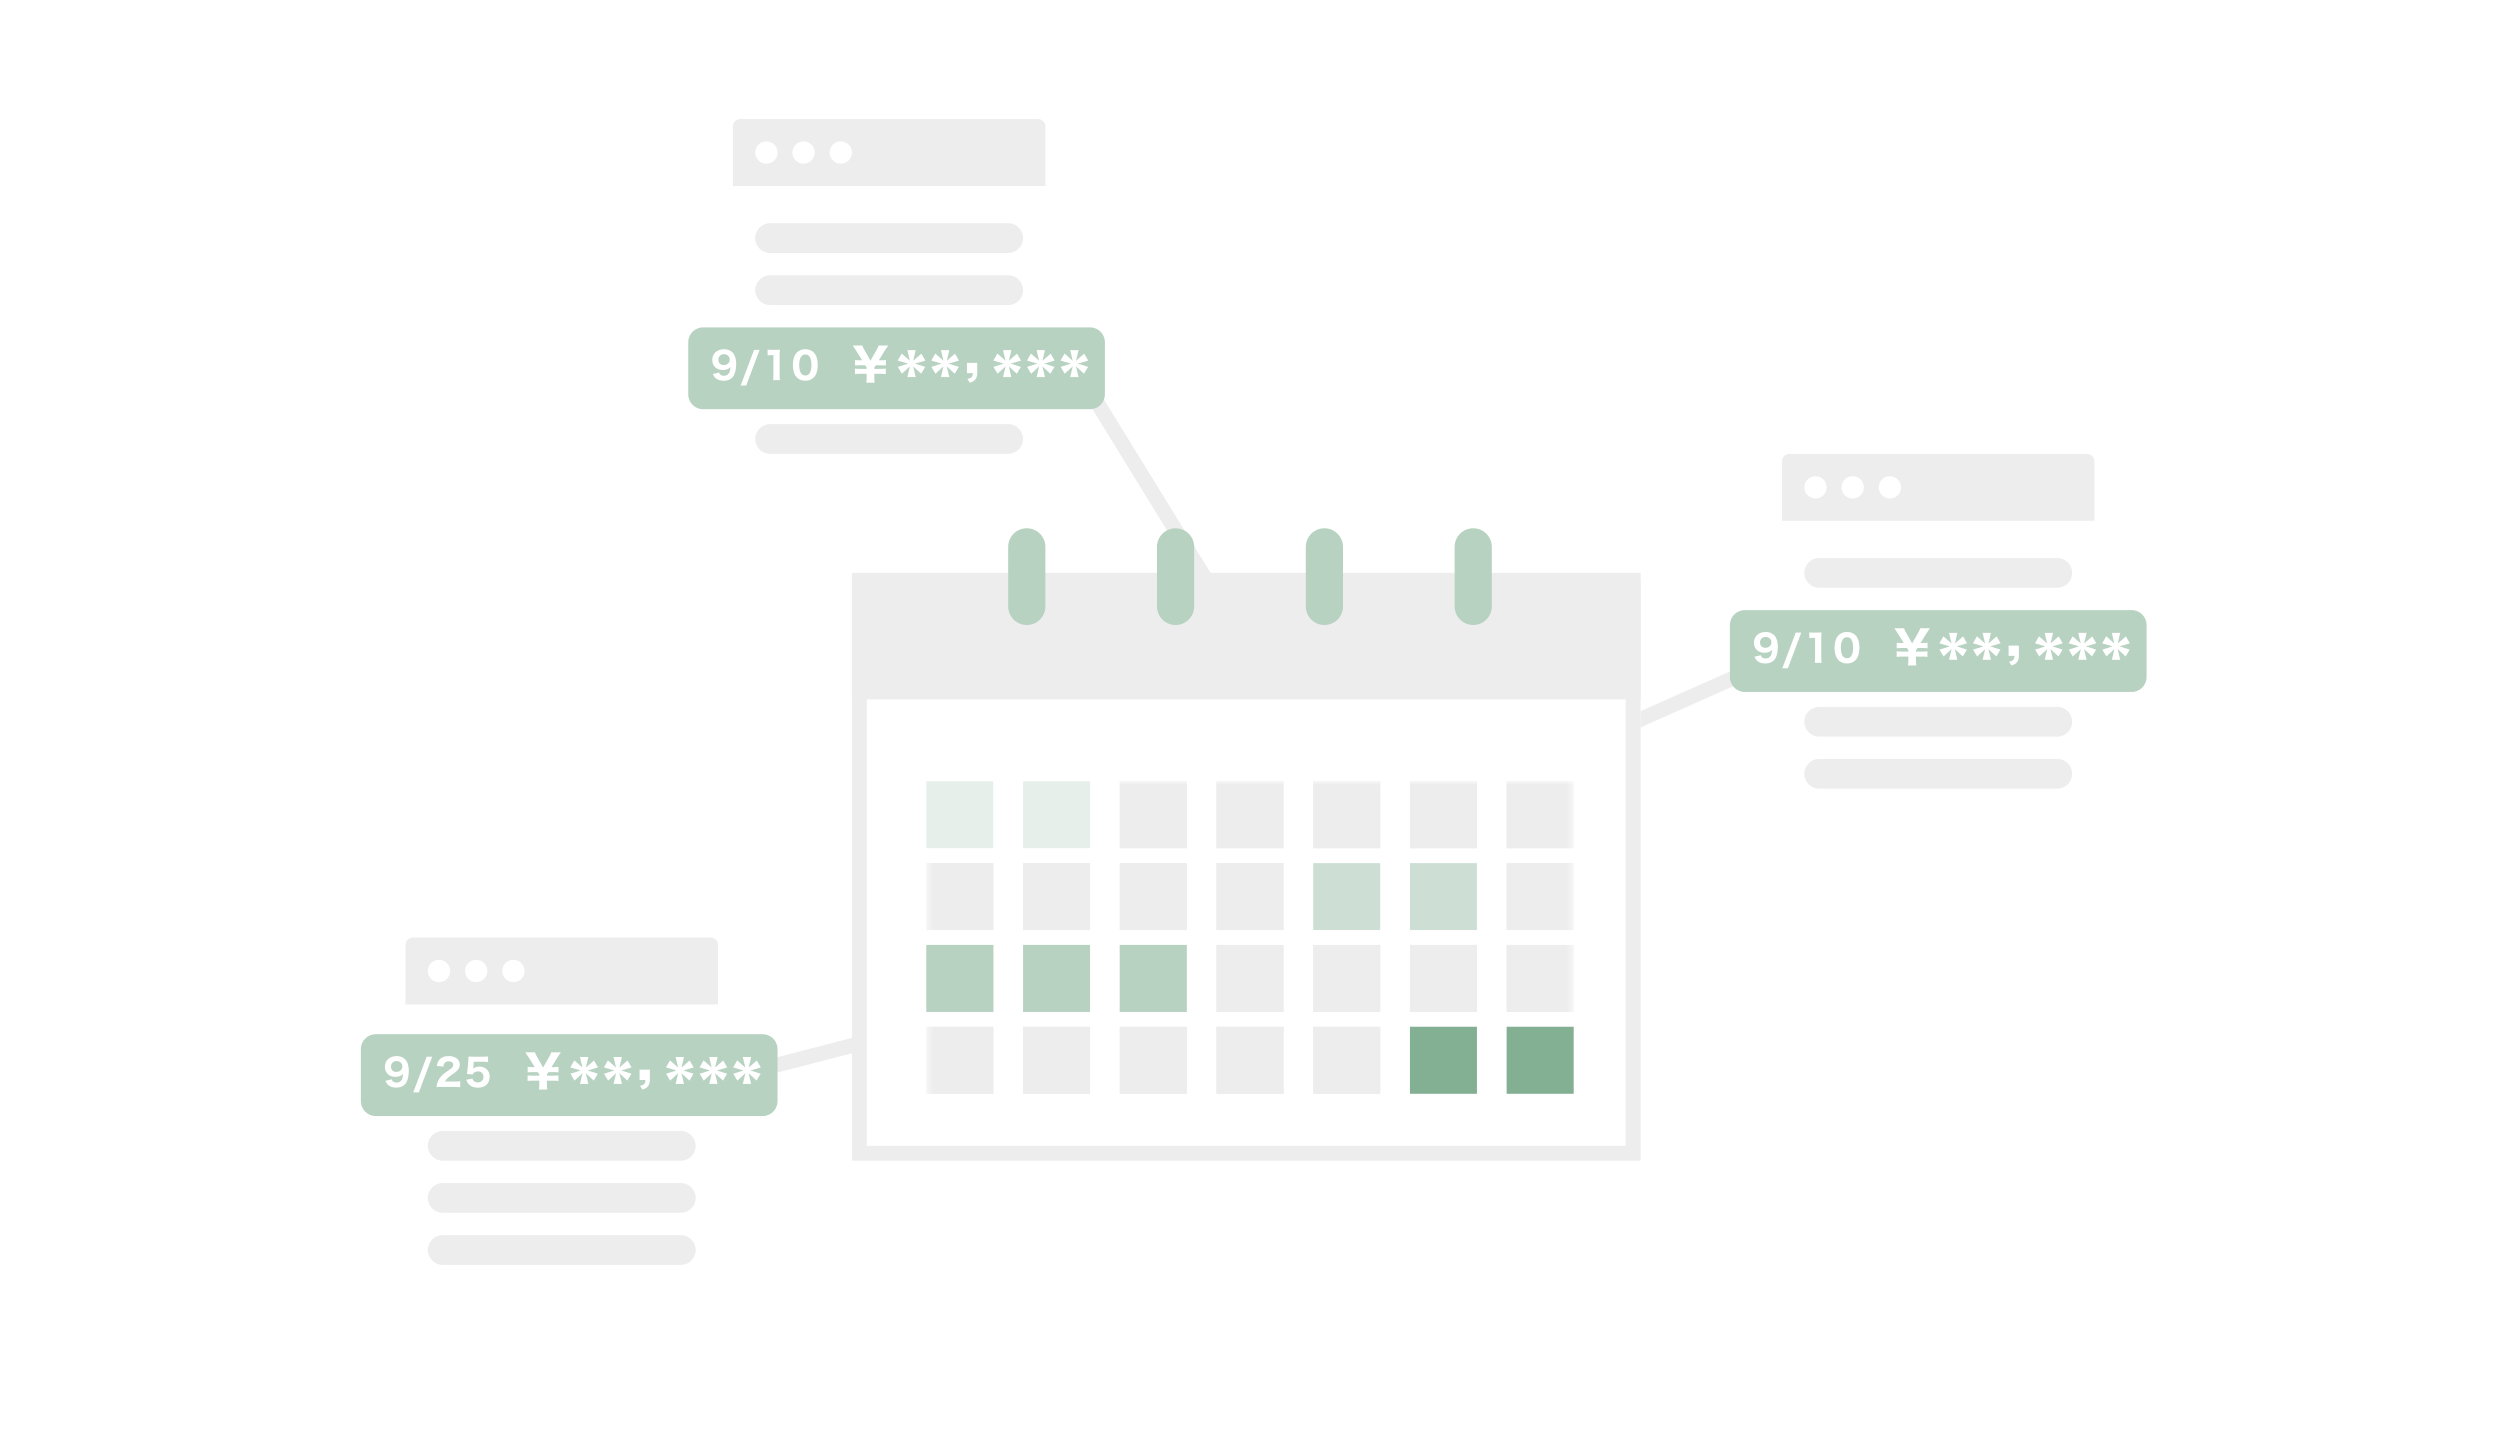 <svg width="336" height="194" viewBox="0 0 336 194" fill="none" xmlns="http://www.w3.org/2000/svg">
<g clip-path="url(#clip0_55589_359178)">
<path fill-rule="evenodd" clip-rule="evenodd" d="M176 100.5L144 48.5L176 100.5Z" stroke="#EDEDED" stroke-width="2"/>
<path fill-rule="evenodd" clip-rule="evenodd" d="M199.5 106L244.5 86L199.5 106Z" stroke="#EDEDED" stroke-width="2"/>
<path fill-rule="evenodd" clip-rule="evenodd" d="M161 128.5L103 143.5L161 128.5Z" stroke="#EDEDED" stroke-width="2"/>
<g filter="url(#filter0_d_55589_359178)">
<path fill-rule="evenodd" clip-rule="evenodd" d="M114.5 78C114.5 77.448 114.948 77 115.5 77H219.5C220.052 77 220.5 77.448 220.5 78V155C220.5 155.552 220.052 156 219.5 156H115.5C114.948 156 114.5 155.552 114.5 155V78Z" fill="white"/>
</g>
<path d="M115.5 78H219.5V155H115.5V78Z" stroke="#EDEDED" stroke-width="2"/>
<mask id="mask0_55589_359178" style="mask-type:alpha" maskUnits="userSpaceOnUse" x="124" y="105" width="88" height="43">
<path fill-rule="evenodd" clip-rule="evenodd" d="M124.5 105H211.5V148H124.5V105Z" fill="white"/>
</mask>
<g mask="url(#mask0_55589_359178)">
<path fill-rule="evenodd" clip-rule="evenodd" d="M150.5 105H159.5V114H150.5V105Z" fill="#EDEDED"/>
<path fill-rule="evenodd" clip-rule="evenodd" d="M150.5 105H159.5V114H150.5V105Z" fill="#EDEDED"/>
<path fill-rule="evenodd" clip-rule="evenodd" d="M163.5 105H172.5V114H163.5V105Z" fill="#EDEDED"/>
<path fill-rule="evenodd" clip-rule="evenodd" d="M163.5 105H172.5V114H163.5V105Z" fill="#EDEDED"/>
<path fill-rule="evenodd" clip-rule="evenodd" d="M176.5 105H185.5V114H176.5V105Z" fill="#EDEDED"/>
<path fill-rule="evenodd" clip-rule="evenodd" d="M176.5 105H185.5V114H176.5V105Z" fill="#EDEDED"/>
<path fill-rule="evenodd" clip-rule="evenodd" d="M189.5 105H198.5V114H189.5V105Z" fill="#EDEDED"/>
<path fill-rule="evenodd" clip-rule="evenodd" d="M189.5 105H198.5V114H189.5V105Z" fill="#EDEDED"/>
<path fill-rule="evenodd" clip-rule="evenodd" d="M202.5 105H211.5V114H202.5V105Z" fill="#EDEDED"/>
<path fill-rule="evenodd" clip-rule="evenodd" d="M202.5 105H211.5V114H202.5V105Z" fill="#EDEDED"/>
<path fill-rule="evenodd" clip-rule="evenodd" d="M124.5 116H133.5V125H124.5V116Z" fill="#EDEDED"/>
<path fill-rule="evenodd" clip-rule="evenodd" d="M124.5 116H133.5V125H124.5V116Z" fill="#EDEDED"/>
<path fill-rule="evenodd" clip-rule="evenodd" d="M137.5 116H146.5V125H137.5V116Z" fill="#EDEDED"/>
<path fill-rule="evenodd" clip-rule="evenodd" d="M137.5 116H146.5V125H137.5V116Z" fill="#EDEDED"/>
<path fill-rule="evenodd" clip-rule="evenodd" d="M150.5 116H159.5V125H150.5V116Z" fill="#EDEDED"/>
<path fill-rule="evenodd" clip-rule="evenodd" d="M150.5 116H159.5V125H150.5V116Z" fill="#EDEDED"/>
<path fill-rule="evenodd" clip-rule="evenodd" d="M163.5 116H172.5V125H163.5V116Z" fill="#EDEDED"/>
<path fill-rule="evenodd" clip-rule="evenodd" d="M163.5 116H172.5V125H163.5V116Z" fill="#EDEDED"/>
<path fill-rule="evenodd" clip-rule="evenodd" d="M202.5 116H211.5V125H202.5V116Z" fill="#EDEDED"/>
<path fill-rule="evenodd" clip-rule="evenodd" d="M202.5 116H211.5V125H202.5V116Z" fill="#EDEDED"/>
<path fill-rule="evenodd" clip-rule="evenodd" d="M124.5 127H133.5V136H124.5V127Z" fill="#EDEDED"/>
<path fill-rule="evenodd" clip-rule="evenodd" d="M124.5 127H133.5V136H124.5V127Z" fill="#EDEDED"/>
<path fill-rule="evenodd" clip-rule="evenodd" d="M137.5 127H146.5V136H137.5V127Z" fill="#EDEDED"/>
<path fill-rule="evenodd" clip-rule="evenodd" d="M137.5 127H146.5V136H137.5V127Z" fill="#EDEDED"/>
<path fill-rule="evenodd" clip-rule="evenodd" d="M150.5 127H159.5V136H150.5V127Z" fill="#EDEDED"/>
<path fill-rule="evenodd" clip-rule="evenodd" d="M150.5 127H159.5V136H150.5V127Z" fill="#EDEDED"/>
<path fill-rule="evenodd" clip-rule="evenodd" d="M163.5 127H172.5V136H163.5V127Z" fill="#EDEDED"/>
<path fill-rule="evenodd" clip-rule="evenodd" d="M163.5 127H172.5V136H163.5V127Z" fill="#EDEDED"/>
<path fill-rule="evenodd" clip-rule="evenodd" d="M176.5 127H185.5V136H176.5V127Z" fill="#EDEDED"/>
<path fill-rule="evenodd" clip-rule="evenodd" d="M176.5 127H185.5V136H176.5V127Z" fill="#EDEDED"/>
<path fill-rule="evenodd" clip-rule="evenodd" d="M189.5 127H198.5V136H189.5V127Z" fill="#EDEDED"/>
<path fill-rule="evenodd" clip-rule="evenodd" d="M189.5 127H198.5V136H189.5V127Z" fill="#EDEDED"/>
<path fill-rule="evenodd" clip-rule="evenodd" d="M202.5 127H211.5V136H202.5V127Z" fill="#EDEDED"/>
<path fill-rule="evenodd" clip-rule="evenodd" d="M202.5 127H211.5V136H202.5V127Z" fill="#EDEDED"/>
<path fill-rule="evenodd" clip-rule="evenodd" d="M124.5 138H133.5V147H124.5V138Z" fill="#EDEDED"/>
<path fill-rule="evenodd" clip-rule="evenodd" d="M124.5 138H133.5V147H124.5V138Z" fill="#EDEDED"/>
<path fill-rule="evenodd" clip-rule="evenodd" d="M137.5 138H146.5V147H137.5V138Z" fill="#EDEDED"/>
<path fill-rule="evenodd" clip-rule="evenodd" d="M137.5 138H146.5V147H137.5V138Z" fill="#EDEDED"/>
<path fill-rule="evenodd" clip-rule="evenodd" d="M150.5 138H159.5V147H150.5V138Z" fill="#EDEDED"/>
<path fill-rule="evenodd" clip-rule="evenodd" d="M150.5 138H159.5V147H150.5V138Z" fill="#EDEDED"/>
<path fill-rule="evenodd" clip-rule="evenodd" d="M163.5 138H172.5V147H163.5V138Z" fill="#EDEDED"/>
<path fill-rule="evenodd" clip-rule="evenodd" d="M163.5 138H172.5V147H163.5V138Z" fill="#EDEDED"/>
<path fill-rule="evenodd" clip-rule="evenodd" d="M176.5 138H185.5V147H176.5V138Z" fill="#EDEDED"/>
<path fill-rule="evenodd" clip-rule="evenodd" d="M176.5 138H185.5V147H176.5V138Z" fill="#EDEDED"/>
<path fill-rule="evenodd" clip-rule="evenodd" d="M189.5 138H198.5V147H189.5V138Z" fill="#EDEDED"/>
<path fill-rule="evenodd" clip-rule="evenodd" d="M189.5 138H198.5V147H189.5V138Z" fill="#EDEDED"/>
<path fill-rule="evenodd" clip-rule="evenodd" d="M202.5 138H211.5V147H202.5V138Z" fill="#EDEDED"/>
<path fill-rule="evenodd" clip-rule="evenodd" d="M202.5 138H211.5V147H202.5V138Z" fill="#EDEDED"/>
</g>
<path fill-rule="evenodd" clip-rule="evenodd" d="M114.5 78C114.5 77.448 114.948 77 115.5 77H219.5C220.052 77 220.5 77.448 220.5 78V94H114.5V78Z" fill="#EDEDED"/>
<path fill-rule="evenodd" clip-rule="evenodd" d="M135.5 73.5C135.5 72.119 136.619 71 138 71V71C139.381 71 140.5 72.119 140.5 73.5V81.5C140.5 82.881 139.381 84 138 84V84C136.619 84 135.5 82.881 135.5 81.5V73.5Z" fill="#B7D2C1"/>
<path fill-rule="evenodd" clip-rule="evenodd" d="M195.5 73.5C195.5 72.119 196.619 71 198 71V71C199.381 71 200.5 72.119 200.5 73.5V81.5C200.5 82.881 199.381 84 198 84V84C196.619 84 195.5 82.881 195.5 81.5V73.5Z" fill="#B7D2C1"/>
<path fill-rule="evenodd" clip-rule="evenodd" d="M155.5 73.5C155.5 72.119 156.619 71 158 71V71C159.381 71 160.5 72.119 160.5 73.5V81.5C160.5 82.881 159.381 84 158 84V84C156.619 84 155.5 82.881 155.5 81.5V73.5Z" fill="#B7D2C1"/>
<path fill-rule="evenodd" clip-rule="evenodd" d="M175.5 73.5C175.5 72.119 176.619 71 178 71V71C179.381 71 180.5 72.119 180.5 73.5V81.5C180.5 82.881 179.381 84 178 84V84C176.619 84 175.5 82.881 175.5 81.5V73.5Z" fill="#B7D2C1"/>
<path fill-rule="evenodd" clip-rule="evenodd" d="M137.5 105H146.5V114H137.5V105Z" fill="#83AF93" fill-opacity="0.2"/>
<path fill-rule="evenodd" clip-rule="evenodd" d="M176.5 116H185.5V125H176.5V116Z" fill="#83AF93" fill-opacity="0.4"/>
<path fill-rule="evenodd" clip-rule="evenodd" d="M150.5 127H159.5V136H150.5V127Z" fill="#B7D2C1"/>
<path fill-rule="evenodd" clip-rule="evenodd" d="M202.5 138H211.5V147H202.5V138Z" fill="#83AF93"/>
<path fill-rule="evenodd" clip-rule="evenodd" d="M189.5 116H198.5V125H189.5V116Z" fill="#83AF93" fill-opacity="0.4"/>
<path fill-rule="evenodd" clip-rule="evenodd" d="M137.5 127H146.5V136H137.5V127Z" fill="#B7D2C1"/>
<path fill-rule="evenodd" clip-rule="evenodd" d="M124.5 127H133.5V136H124.5V127Z" fill="#B7D2C1"/>
<path fill-rule="evenodd" clip-rule="evenodd" d="M189.5 138H198.5V147H189.5V138Z" fill="#83AF93"/>
<path fill-rule="evenodd" clip-rule="evenodd" d="M124.5 105H133.5V114H124.5V105Z" fill="#83AF93" fill-opacity="0.2"/>
<g filter="url(#filter1_d_55589_359178)">
<path fill-rule="evenodd" clip-rule="evenodd" d="M54.5 127C54.5 126.448 54.948 126 55.5 126H95.5C96.052 126 96.5 126.448 96.5 127V174C96.5 174.552 96.052 175 95.5 175H55.5C54.948 175 54.5 174.552 54.5 174V127Z" fill="white"/>
</g>
<path fill-rule="evenodd" clip-rule="evenodd" d="M57.5 154C57.5 152.895 58.395 152 59.5 152H91.5C92.605 152 93.5 152.895 93.5 154V154C93.5 155.105 92.605 156 91.5 156H59.5C58.395 156 57.5 155.105 57.5 154V154Z" fill="#EDEDED"/>
<path fill-rule="evenodd" clip-rule="evenodd" d="M57.5 161C57.5 159.895 58.395 159 59.5 159H91.5C92.605 159 93.5 159.895 93.5 161V161C93.5 162.105 92.605 163 91.5 163H59.5C58.395 163 57.5 162.105 57.5 161V161Z" fill="#EDEDED"/>
<path fill-rule="evenodd" clip-rule="evenodd" d="M57.5 168C57.5 166.895 58.395 166 59.5 166H91.5C92.605 166 93.5 166.895 93.5 168V168C93.5 169.105 92.605 170 91.5 170H59.5C58.395 170 57.5 169.105 57.5 168V168Z" fill="#EDEDED"/>
<path fill-rule="evenodd" clip-rule="evenodd" d="M54.5 127C54.5 126.448 54.948 126 55.5 126H95.5C96.052 126 96.5 126.448 96.5 127V135H54.5V127Z" fill="#EDEDED"/>
<path fill-rule="evenodd" clip-rule="evenodd" d="M59 132C59.828 132 60.5 131.328 60.5 130.5C60.5 129.672 59.828 129 59 129C58.172 129 57.5 129.672 57.5 130.5C57.5 131.328 58.172 132 59 132Z" fill="white"/>
<path fill-rule="evenodd" clip-rule="evenodd" d="M64 132C64.828 132 65.5 131.328 65.5 130.5C65.5 129.672 64.828 129 64 129C63.172 129 62.5 129.672 62.5 130.5C62.5 131.328 63.172 132 64 132Z" fill="white"/>
<path fill-rule="evenodd" clip-rule="evenodd" d="M69 132C69.828 132 70.5 131.328 70.5 130.5C70.5 129.672 69.828 129 69 129C68.172 129 67.5 129.672 67.5 130.5C67.5 131.328 68.172 132 69 132Z" fill="white"/>
<g filter="url(#filter2_d_55589_359178)">
<path fill-rule="evenodd" clip-rule="evenodd" d="M48.5 140C48.5 138.895 49.395 138 50.5 138H102.5C103.605 138 104.5 138.895 104.5 140V147C104.5 148.105 103.605 149 102.5 149H50.5C49.395 149 48.5 148.105 48.5 147V140Z" fill="#B7D2C1"/>
</g>
<path d="M73.551 146.437H72.431C72.468 146.166 72.487 145.908 72.487 145.588V145.243H71.589C71.312 145.243 71.091 145.256 70.912 145.286V144.53C71.079 144.561 71.294 144.573 71.589 144.573H72.487V144.419L72.278 144.093H71.601C71.288 144.093 71.208 144.099 70.919 144.136V143.38C71.103 143.411 71.3 143.423 71.601 143.423H71.872L71.06 142.125C70.906 141.873 70.808 141.726 70.605 141.437H71.897C71.964 141.639 72.026 141.769 72.192 142.058L72.991 143.472L73.791 142.064C73.957 141.775 74.031 141.609 74.08 141.437H75.377C75.291 141.56 75.002 141.984 74.916 142.125L74.111 143.423H74.381C74.695 143.423 74.805 143.417 75.064 143.38V144.136C74.861 144.106 74.67 144.093 74.381 144.093H73.705L73.502 144.419V144.573H74.375C74.658 144.573 74.83 144.561 75.052 144.53V145.286C74.793 145.25 74.658 145.243 74.375 145.243H73.502V145.588C73.502 145.969 73.508 146.172 73.551 146.437Z" fill="white"/>
<path d="M51.8 145.261L52.64 145.061C52.685 145.186 52.715 145.241 52.775 145.306C52.895 145.436 53.075 145.501 53.3 145.501C53.615 145.501 53.845 145.371 53.995 145.101C54.095 144.921 54.145 144.721 54.185 144.306C54.07 144.436 54.005 144.496 53.895 144.561C53.695 144.671 53.44 144.731 53.155 144.731C52.285 144.731 51.73 144.201 51.73 143.371C51.73 142.511 52.37 141.936 53.33 141.936C53.875 141.936 54.345 142.176 54.625 142.591C54.83 142.901 54.945 143.381 54.945 143.946C54.945 144.736 54.74 145.426 54.4 145.761C54.12 146.041 53.745 146.176 53.265 146.176C52.84 146.176 52.49 146.071 52.225 145.861C52.03 145.706 51.935 145.566 51.8 145.261ZM53.265 144.066C53.74 144.066 54.075 143.761 54.075 143.326C54.075 142.906 53.755 142.606 53.3 142.606C52.86 142.606 52.545 142.906 52.545 143.336C52.545 143.781 52.83 144.066 53.265 144.066Z" fill="white"/>
<path d="M57.346 142.021H58.091L56.291 146.816H55.541L57.346 142.021Z" fill="white"/>
<path d="M61.046 146.086H59.371C58.946 146.086 58.866 146.086 58.676 146.106C58.701 145.841 58.731 145.671 58.796 145.491C58.926 145.101 59.161 144.751 59.491 144.451C59.676 144.281 59.826 144.171 60.346 143.816C60.806 143.506 60.916 143.366 60.916 143.106C60.916 142.831 60.666 142.641 60.306 142.641C60.046 142.641 59.846 142.736 59.726 142.911C59.651 143.021 59.621 143.131 59.591 143.356L58.706 143.256C58.781 142.851 58.871 142.641 59.061 142.411C59.331 142.101 59.751 141.936 60.291 141.936C61.211 141.936 61.796 142.381 61.796 143.081C61.796 143.416 61.646 143.721 61.356 143.981C61.236 144.091 61.196 144.121 60.606 144.531C60.401 144.676 60.171 144.871 60.056 144.991C59.941 145.116 59.886 145.201 59.821 145.361H61.086C61.431 145.361 61.666 145.351 61.851 145.321V146.121C61.586 146.096 61.381 146.086 61.046 146.086Z" fill="white"/>
<path d="M63.682 142.696L63.617 143.411C63.612 143.451 63.597 143.561 63.592 143.616C63.832 143.436 64.092 143.351 64.432 143.351C64.837 143.351 65.197 143.486 65.447 143.741C65.692 143.986 65.812 144.301 65.812 144.711C65.812 145.626 65.212 146.186 64.237 146.186C63.702 146.186 63.292 146.036 63.012 145.741C62.852 145.571 62.772 145.426 62.662 145.116L63.502 144.966C63.547 145.106 63.577 145.171 63.642 145.246C63.767 145.401 63.962 145.481 64.212 145.481C64.672 145.481 64.977 145.186 64.977 144.731C64.977 144.286 64.687 143.996 64.242 143.996C64.017 143.996 63.817 144.066 63.677 144.191C63.612 144.256 63.582 144.301 63.537 144.411L62.757 144.336C62.797 144.106 62.807 144.026 62.827 143.821L62.942 142.531C62.957 142.341 62.957 142.306 62.962 142.001C63.142 142.016 63.252 142.021 63.527 142.021H64.837C65.232 142.021 65.362 142.016 65.597 141.986V142.736C65.362 142.706 65.142 142.696 64.847 142.696H63.682Z" fill="white"/>
<path d="M78.28 143.481L77.95 142.061H79.07L78.74 143.481L79.83 142.531L80.37 143.461L78.97 143.871L80.35 144.311L79.8 145.231L78.73 144.241L79.07 145.681H77.95L78.29 144.241L77.21 145.231L76.67 144.311L78.04 143.871L76.65 143.461L77.19 142.521L78.28 143.481Z" fill="white"/>
<path d="M82.794 143.481L82.464 142.061H83.584L83.254 143.481L84.344 142.531L84.884 143.461L83.484 143.871L84.864 144.311L84.314 145.231L83.244 144.241L83.584 145.681H82.464L82.804 144.241L81.724 145.231L81.184 144.311L82.554 143.871L81.164 143.461L81.704 142.521L82.794 143.481Z" fill="white"/>
<path d="M91.137 143.481L90.807 142.061H91.927L91.597 143.481L92.687 142.531L93.227 143.461L91.827 143.871L93.207 144.311L92.657 145.231L91.587 144.241L91.927 145.681H90.807L91.147 144.241L90.067 145.231L89.527 144.311L90.897 143.871L89.507 143.461L90.047 142.521L91.137 143.481Z" fill="white"/>
<path d="M95.651 143.481L95.321 142.061H96.441L96.111 143.481L97.201 142.531L97.741 143.461L96.341 143.871L97.721 144.311L97.171 145.231L96.101 144.241L96.441 145.681H95.321L95.661 144.241L94.581 145.231L94.041 144.311L95.411 143.871L94.021 143.461L94.561 142.521L95.651 143.481Z" fill="white"/>
<path d="M100.165 143.481L99.835 142.061H100.955L100.625 143.481L101.715 142.531L102.255 143.461L100.855 143.871L102.235 144.311L101.685 145.231L100.615 144.241L100.955 145.681H99.835L100.175 144.241L99.095 145.231L98.555 144.311L99.925 143.871L98.535 143.461L99.075 142.521L100.165 143.481Z" fill="white"/>
<path d="M87.34 143.765V145.149C87.34 145.533 87.252 145.797 87.06 146.029C86.892 146.221 86.716 146.317 86.34 146.445L86.02 145.933C86.292 145.877 86.428 145.813 86.564 145.693C86.692 145.581 86.74 145.445 86.748 145.149H85.956V143.765H87.34Z" fill="white"/>
<g filter="url(#filter3_d_55589_359178)">
<path fill-rule="evenodd" clip-rule="evenodd" d="M98.5 17C98.5 16.448 98.948 16 99.5 16H139.5C140.052 16 140.5 16.448 140.5 17V64C140.5 64.552 140.052 65 139.5 65H99.5C98.948 65 98.5 64.552 98.5 64V17Z" fill="white"/>
</g>
<path fill-rule="evenodd" clip-rule="evenodd" d="M101.5 32C101.5 30.895 102.395 30 103.5 30H135.5C136.605 30 137.5 30.895 137.5 32V32C137.5 33.105 136.605 34 135.5 34H103.5C102.395 34 101.5 33.105 101.5 32V32Z" fill="#EDEDED"/>
<path fill-rule="evenodd" clip-rule="evenodd" d="M101.5 39C101.5 37.895 102.395 37 103.5 37H135.5C136.605 37 137.5 37.895 137.5 39V39C137.5 40.105 136.605 41 135.5 41H103.5C102.395 41 101.5 40.105 101.5 39V39Z" fill="#EDEDED"/>
<path fill-rule="evenodd" clip-rule="evenodd" d="M101.5 59C101.5 57.895 102.395 57 103.5 57H135.5C136.605 57 137.5 57.895 137.5 59V59C137.5 60.105 136.605 61 135.5 61H103.5C102.395 61 101.5 60.105 101.5 59V59Z" fill="#EDEDED"/>
<path fill-rule="evenodd" clip-rule="evenodd" d="M98.5 17C98.5 16.448 98.948 16 99.5 16H139.5C140.052 16 140.5 16.448 140.5 17V25H98.5V17Z" fill="#EDEDED"/>
<path fill-rule="evenodd" clip-rule="evenodd" d="M103 22C103.828 22 104.5 21.328 104.5 20.5C104.5 19.672 103.828 19 103 19C102.172 19 101.5 19.672 101.5 20.5C101.5 21.328 102.172 22 103 22Z" fill="white"/>
<path fill-rule="evenodd" clip-rule="evenodd" d="M108 22C108.828 22 109.5 21.328 109.5 20.5C109.5 19.672 108.828 19 108 19C107.172 19 106.5 19.672 106.5 20.5C106.5 21.328 107.172 22 108 22Z" fill="white"/>
<path fill-rule="evenodd" clip-rule="evenodd" d="M113 22C113.828 22 114.5 21.328 114.5 20.5C114.5 19.672 113.828 19 113 19C112.172 19 111.5 19.672 111.5 20.5C111.5 21.328 112.172 22 113 22Z" fill="white"/>
<g filter="url(#filter4_d_55589_359178)">
<path fill-rule="evenodd" clip-rule="evenodd" d="M92.5 45C92.5 43.895 93.395 43 94.5 43H146.5C147.605 43 148.5 43.895 148.5 45V52C148.5 53.105 147.605 54 146.5 54H94.5C93.395 54 92.5 53.105 92.5 52V45Z" fill="#B7D2C1"/>
</g>
<path d="M117.551 51.437H116.432C116.468 51.166 116.487 50.908 116.487 50.588V50.243H115.589C115.312 50.243 115.091 50.256 114.912 50.286V49.53C115.079 49.561 115.294 49.573 115.589 49.573H116.487V49.419L116.278 49.093H115.601C115.288 49.093 115.208 49.099 114.919 49.136V48.38C115.103 48.411 115.3 48.423 115.601 48.423H115.872L115.06 47.125C114.906 46.873 114.808 46.726 114.605 46.437H115.896C115.964 46.639 116.026 46.769 116.192 47.058L116.991 48.472L117.791 47.064C117.957 46.775 118.031 46.609 118.08 46.437H119.377C119.291 46.559 119.002 46.984 118.916 47.125L118.111 48.423H118.381C118.695 48.423 118.805 48.417 119.064 48.38V49.136C118.861 49.106 118.67 49.093 118.381 49.093H117.705L117.502 49.419V49.573H118.375C118.658 49.573 118.83 49.561 119.051 49.53V50.286C118.793 50.25 118.658 50.243 118.375 50.243H117.502V50.588C117.502 50.969 117.508 51.172 117.551 51.437Z" fill="white"/>
<path d="M95.8 50.261L96.64 50.06C96.685 50.185 96.715 50.24 96.775 50.306C96.895 50.435 97.075 50.501 97.3 50.501C97.615 50.501 97.845 50.37 97.995 50.1C98.095 49.92 98.145 49.721 98.185 49.306C98.07 49.435 98.005 49.495 97.895 49.56C97.695 49.67 97.44 49.73 97.155 49.73C96.285 49.73 95.73 49.2 95.73 48.37C95.73 47.511 96.37 46.935 97.33 46.935C97.875 46.935 98.345 47.175 98.625 47.59C98.83 47.901 98.945 48.38 98.945 48.946C98.945 49.736 98.74 50.425 98.4 50.761C98.12 51.041 97.745 51.175 97.265 51.175C96.84 51.175 96.49 51.071 96.225 50.861C96.03 50.706 95.935 50.566 95.8 50.261ZM97.265 49.066C97.74 49.066 98.075 48.761 98.075 48.325C98.075 47.906 97.755 47.605 97.3 47.605C96.86 47.605 96.545 47.906 96.545 48.336C96.545 48.781 96.83 49.066 97.265 49.066Z" fill="white"/>
<path d="M101.346 47.02H102.091L100.291 51.816H99.541L101.346 47.02Z" fill="white"/>
<path d="M103.166 47.761V46.99C103.331 47.016 103.456 47.02 103.711 47.02H104.256C104.556 47.02 104.626 47.016 104.821 47.001C104.791 47.281 104.781 47.495 104.781 47.81V50.386C104.781 50.666 104.791 50.855 104.821 51.086H103.906C103.931 50.886 103.946 50.66 103.946 50.386V47.725H103.726C103.531 47.725 103.376 47.736 103.166 47.761Z" fill="white"/>
<path d="M108.232 51.17C107.777 51.17 107.387 51.02 107.102 50.736C106.947 50.581 106.832 50.401 106.757 50.206C106.627 49.855 106.562 49.465 106.562 49.06C106.562 48.531 106.682 47.986 106.872 47.675C107.157 47.196 107.642 46.935 108.237 46.935C108.687 46.935 109.082 47.086 109.367 47.37C109.522 47.526 109.642 47.706 109.712 47.901C109.842 48.251 109.907 48.641 109.907 49.05C109.907 49.575 109.787 50.13 109.602 50.435C109.317 50.906 108.827 51.17 108.232 51.17ZM108.237 47.641C107.717 47.641 107.412 48.151 107.412 49.026C107.412 49.975 107.692 50.465 108.237 50.465C108.437 50.465 108.607 50.395 108.732 50.266C108.942 50.05 109.057 49.62 109.057 49.071C109.057 48.126 108.777 47.641 108.237 47.641Z" fill="white"/>
<path d="M122.28 48.48L121.95 47.06H123.07L122.74 48.48L123.83 47.531L124.37 48.461L122.97 48.87L124.35 49.31L123.8 50.23L122.73 49.24L123.07 50.681H121.95L122.29 49.24L121.21 50.23L120.67 49.31L122.04 48.87L120.65 48.461L121.19 47.52L122.28 48.48Z" fill="white"/>
<path d="M126.794 48.48L126.464 47.06H127.584L127.254 48.48L128.344 47.531L128.884 48.461L127.484 48.87L128.864 49.31L128.314 50.23L127.244 49.24L127.584 50.681H126.464L126.804 49.24L125.724 50.23L125.184 49.31L126.554 48.87L125.164 48.461L125.704 47.52L126.794 48.48Z" fill="white"/>
<path d="M135.137 48.48L134.807 47.06H135.927L135.597 48.48L136.687 47.531L137.227 48.461L135.827 48.87L137.207 49.31L136.657 50.23L135.587 49.24L135.927 50.681H134.807L135.147 49.24L134.067 50.23L133.527 49.31L134.897 48.87L133.507 48.461L134.047 47.52L135.137 48.48Z" fill="white"/>
<path d="M139.651 48.48L139.321 47.06H140.441L140.111 48.48L141.201 47.531L141.741 48.461L140.341 48.87L141.721 49.31L141.171 50.23L140.101 49.24L140.441 50.681H139.321L139.661 49.24L138.581 50.23L138.041 49.31L139.411 48.87L138.021 48.461L138.561 47.52L139.651 48.48Z" fill="white"/>
<path d="M144.165 48.48L143.835 47.06H144.955L144.625 48.48L145.715 47.531L146.255 48.461L144.855 48.87L146.235 49.31L145.685 50.23L144.615 49.24L144.955 50.681H143.835L144.175 49.24L143.095 50.23L142.555 49.31L143.925 48.87L142.535 48.461L143.075 47.52L144.165 48.48Z" fill="white"/>
<path d="M131.34 48.765V50.149C131.34 50.533 131.252 50.797 131.06 51.029C130.892 51.221 130.716 51.317 130.34 51.445L130.02 50.933C130.292 50.877 130.428 50.813 130.564 50.693C130.692 50.581 130.74 50.445 130.748 50.149H129.956V48.765H131.34Z" fill="white"/>
<g filter="url(#filter5_d_55589_359178)">
<path fill-rule="evenodd" clip-rule="evenodd" d="M239.5 62C239.5 61.448 239.948 61 240.5 61H280.5C281.052 61 281.5 61.448 281.5 62V109C281.5 109.552 281.052 110 280.5 110H240.5C239.948 110 239.5 109.552 239.5 109V62Z" fill="white"/>
</g>
<path fill-rule="evenodd" clip-rule="evenodd" d="M242.5 77C242.5 75.895 243.395 75 244.5 75H276.5C277.605 75 278.5 75.895 278.5 77V77C278.5 78.105 277.605 79 276.5 79H244.5C243.395 79 242.5 78.105 242.5 77V77Z" fill="#EDEDED"/>
<path fill-rule="evenodd" clip-rule="evenodd" d="M242.5 97C242.5 95.895 243.395 95 244.5 95H276.5C277.605 95 278.5 95.895 278.5 97V97C278.5 98.105 277.605 99 276.5 99H244.5C243.395 99 242.5 98.105 242.5 97V97Z" fill="#EDEDED"/>
<path fill-rule="evenodd" clip-rule="evenodd" d="M242.5 104C242.5 102.895 243.395 102 244.5 102H276.5C277.605 102 278.5 102.895 278.5 104V104C278.5 105.105 277.605 106 276.5 106H244.5C243.395 106 242.5 105.105 242.5 104V104Z" fill="#EDEDED"/>
<path fill-rule="evenodd" clip-rule="evenodd" d="M239.5 62C239.5 61.448 239.948 61 240.5 61H280.5C281.052 61 281.5 61.448 281.5 62V70H239.5V62Z" fill="#EDEDED"/>
<path fill-rule="evenodd" clip-rule="evenodd" d="M244 67C244.828 67 245.5 66.328 245.5 65.5C245.5 64.672 244.828 64 244 64C243.172 64 242.5 64.672 242.5 65.5C242.5 66.328 243.172 67 244 67Z" fill="white"/>
<path fill-rule="evenodd" clip-rule="evenodd" d="M249 67C249.828 67 250.5 66.328 250.5 65.5C250.5 64.672 249.828 64 249 64C248.172 64 247.5 64.672 247.5 65.5C247.5 66.328 248.172 67 249 67Z" fill="white"/>
<path fill-rule="evenodd" clip-rule="evenodd" d="M254 67C254.828 67 255.5 66.328 255.5 65.5C255.5 64.672 254.828 64 254 64C253.172 64 252.5 64.672 252.5 65.5C252.5 66.328 253.172 67 254 67Z" fill="white"/>
<g filter="url(#filter6_d_55589_359178)">
<path fill-rule="evenodd" clip-rule="evenodd" d="M232.5 83C232.5 81.895 233.395 81 234.5 81H286.5C287.605 81 288.5 81.895 288.5 83V90C288.5 91.105 287.605 92 286.5 92H234.5C233.395 92 232.5 91.105 232.5 90V83Z" fill="#B7D2C1"/>
</g>
<path d="M257.551 89.436H256.432C256.468 89.166 256.487 88.908 256.487 88.588V88.243H255.589C255.312 88.243 255.091 88.256 254.912 88.287V87.53C255.079 87.561 255.294 87.573 255.589 87.573H256.487V87.419L256.278 87.093H255.601C255.288 87.093 255.208 87.1 254.919 87.136V86.38C255.103 86.411 255.3 86.423 255.601 86.423H255.872L255.06 85.125C254.906 84.873 254.808 84.726 254.605 84.436H255.896C255.964 84.639 256.026 84.769 256.192 85.058L256.991 86.472L257.791 85.064C257.957 84.775 258.031 84.609 258.08 84.436H259.377C259.291 84.559 259.002 84.984 258.916 85.125L258.111 86.423H258.381C258.695 86.423 258.805 86.417 259.064 86.38V87.136C258.861 87.106 258.67 87.093 258.381 87.093H257.705L257.502 87.419V87.573H258.375C258.658 87.573 258.83 87.561 259.051 87.53V88.287C258.793 88.25 258.658 88.243 258.375 88.243H257.502V88.588C257.502 88.969 257.508 89.172 257.551 89.436Z" fill="white"/>
<path d="M235.8 88.26L236.64 88.061C236.685 88.186 236.715 88.24 236.775 88.305C236.895 88.436 237.075 88.501 237.3 88.501C237.615 88.501 237.845 88.371 237.995 88.1C238.095 87.921 238.145 87.721 238.185 87.305C238.07 87.436 238.005 87.496 237.895 87.561C237.695 87.671 237.44 87.731 237.155 87.731C236.285 87.731 235.73 87.201 235.73 86.371C235.73 85.51 236.37 84.936 237.33 84.936C237.875 84.936 238.345 85.175 238.625 85.591C238.83 85.9 238.945 86.38 238.945 86.945C238.945 87.736 238.74 88.425 238.4 88.76C238.12 89.04 237.745 89.175 237.265 89.175C236.84 89.175 236.49 89.07 236.225 88.861C236.03 88.706 235.935 88.566 235.8 88.26ZM237.265 87.066C237.74 87.066 238.075 86.76 238.075 86.326C238.075 85.906 237.755 85.606 237.3 85.606C236.86 85.606 236.545 85.906 236.545 86.335C236.545 86.781 236.83 87.066 237.265 87.066Z" fill="white"/>
<path d="M241.346 85.02H242.091L240.291 89.816H239.541L241.346 85.02Z" fill="white"/>
<path d="M243.166 85.76V84.99C243.331 85.016 243.456 85.02 243.711 85.02H244.256C244.556 85.02 244.626 85.016 244.821 85.001C244.791 85.281 244.781 85.496 244.781 85.811V88.385C244.781 88.665 244.791 88.856 244.821 89.085H243.906C243.931 88.885 243.946 88.66 243.946 88.385V85.725H243.726C243.531 85.725 243.376 85.736 243.166 85.76Z" fill="white"/>
<path d="M248.232 89.171C247.777 89.171 247.387 89.02 247.102 88.736C246.947 88.581 246.832 88.4 246.757 88.206C246.627 87.856 246.562 87.466 246.562 87.061C246.562 86.531 246.682 85.986 246.872 85.675C247.157 85.195 247.642 84.936 248.237 84.936C248.687 84.936 249.082 85.085 249.367 85.371C249.522 85.525 249.642 85.706 249.712 85.9C249.842 86.251 249.907 86.641 249.907 87.05C249.907 87.576 249.787 88.13 249.602 88.436C249.317 88.906 248.827 89.171 248.232 89.171ZM248.237 85.641C247.717 85.641 247.412 86.15 247.412 87.025C247.412 87.975 247.692 88.466 248.237 88.466C248.437 88.466 248.607 88.395 248.732 88.266C248.942 88.05 249.057 87.621 249.057 87.07C249.057 86.126 248.777 85.641 248.237 85.641Z" fill="white"/>
<path d="M262.28 86.481L261.95 85.061H263.07L262.74 86.481L263.83 85.531L264.37 86.46L262.97 86.871L264.35 87.311L263.8 88.231L262.73 87.24L263.07 88.68H261.95L262.29 87.24L261.21 88.231L260.67 87.311L262.04 86.871L260.65 86.46L261.19 85.52L262.28 86.481Z" fill="white"/>
<path d="M266.794 86.481L266.464 85.061H267.584L267.254 86.481L268.344 85.531L268.884 86.46L267.484 86.871L268.864 87.311L268.314 88.231L267.244 87.24L267.584 88.68H266.464L266.804 87.24L265.724 88.231L265.184 87.311L266.554 86.871L265.164 86.46L265.704 85.52L266.794 86.481Z" fill="white"/>
<path d="M275.137 86.481L274.807 85.061H275.927L275.597 86.481L276.687 85.531L277.227 86.46L275.827 86.871L277.207 87.311L276.657 88.231L275.587 87.24L275.927 88.68H274.807L275.147 87.24L274.067 88.231L273.527 87.311L274.897 86.871L273.507 86.46L274.047 85.52L275.137 86.481Z" fill="white"/>
<path d="M279.651 86.481L279.321 85.061H280.441L280.111 86.481L281.201 85.531L281.741 86.46L280.341 86.871L281.721 87.311L281.171 88.231L280.101 87.24L280.441 88.68H279.321L279.661 87.24L278.581 88.231L278.041 87.311L279.411 86.871L278.021 86.46L278.561 85.52L279.651 86.481Z" fill="white"/>
<path d="M284.165 86.481L283.835 85.061H284.955L284.625 86.481L285.715 85.531L286.255 86.46L284.855 86.871L286.235 87.311L285.685 88.231L284.615 87.24L284.955 88.68H283.835L284.175 87.24L283.095 88.231L282.555 87.311L283.925 86.871L282.535 86.46L283.075 85.52L284.165 86.481Z" fill="white"/>
<path d="M271.34 86.765V88.149C271.34 88.533 271.252 88.797 271.06 89.029C270.892 89.221 270.716 89.317 270.34 89.445L270.02 88.933C270.292 88.877 270.428 88.813 270.564 88.693C270.692 88.581 270.74 88.445 270.748 88.149H269.956V86.765H271.34Z" fill="white"/>
</g>
<defs>
<filter id="filter0_d_55589_359178" x="94.5" y="59" width="146" height="119" filterUnits="userSpaceOnUse" color-interpolation-filters="sRGB">
<feFlood flood-opacity="0" result="BackgroundImageFix"/>
<feColorMatrix in="SourceAlpha" type="matrix" values="0 0 0 0 0 0 0 0 0 0 0 0 0 0 0 0 0 0 127 0" result="hardAlpha"/>
<feOffset dy="2"/>
<feGaussianBlur stdDeviation="10"/>
<feColorMatrix type="matrix" values="0 0 0 0 0 0 0 0 0 0 0 0 0 0 0 0 0 0 0.082 0"/>
<feBlend mode="normal" in2="BackgroundImageFix" result="effect1_dropShadow_55589_359178"/>
<feBlend mode="normal" in="SourceGraphic" in2="effect1_dropShadow_55589_359178" result="shape"/>
</filter>
<filter id="filter1_d_55589_359178" x="34.5" y="108" width="82" height="89" filterUnits="userSpaceOnUse" color-interpolation-filters="sRGB">
<feFlood flood-opacity="0" result="BackgroundImageFix"/>
<feColorMatrix in="SourceAlpha" type="matrix" values="0 0 0 0 0 0 0 0 0 0 0 0 0 0 0 0 0 0 127 0" result="hardAlpha"/>
<feOffset dy="2"/>
<feGaussianBlur stdDeviation="10"/>
<feColorMatrix type="matrix" values="0 0 0 0 0 0 0 0 0 0 0 0 0 0 0 0 0 0 0.082 0"/>
<feBlend mode="normal" in2="BackgroundImageFix" result="effect1_dropShadow_55589_359178"/>
<feBlend mode="normal" in="SourceGraphic" in2="effect1_dropShadow_55589_359178" result="shape"/>
</filter>
<filter id="filter2_d_55589_359178" x="46.5" y="137" width="60" height="15" filterUnits="userSpaceOnUse" color-interpolation-filters="sRGB">
<feFlood flood-opacity="0" result="BackgroundImageFix"/>
<feColorMatrix in="SourceAlpha" type="matrix" values="0 0 0 0 0 0 0 0 0 0 0 0 0 0 0 0 0 0 127 0" result="hardAlpha"/>
<feOffset dy="1"/>
<feGaussianBlur stdDeviation="1"/>
<feColorMatrix type="matrix" values="0 0 0 0 0 0 0 0 0 0 0 0 0 0 0 0 0 0 0.141 0"/>
<feBlend mode="normal" in2="BackgroundImageFix" result="effect1_dropShadow_55589_359178"/>
<feBlend mode="normal" in="SourceGraphic" in2="effect1_dropShadow_55589_359178" result="shape"/>
</filter>
<filter id="filter3_d_55589_359178" x="78.5" y="-2" width="82" height="89" filterUnits="userSpaceOnUse" color-interpolation-filters="sRGB">
<feFlood flood-opacity="0" result="BackgroundImageFix"/>
<feColorMatrix in="SourceAlpha" type="matrix" values="0 0 0 0 0 0 0 0 0 0 0 0 0 0 0 0 0 0 127 0" result="hardAlpha"/>
<feOffset dy="2"/>
<feGaussianBlur stdDeviation="10"/>
<feColorMatrix type="matrix" values="0 0 0 0 0 0 0 0 0 0 0 0 0 0 0 0 0 0 0.082 0"/>
<feBlend mode="normal" in2="BackgroundImageFix" result="effect1_dropShadow_55589_359178"/>
<feBlend mode="normal" in="SourceGraphic" in2="effect1_dropShadow_55589_359178" result="shape"/>
</filter>
<filter id="filter4_d_55589_359178" x="90.5" y="42" width="60" height="15" filterUnits="userSpaceOnUse" color-interpolation-filters="sRGB">
<feFlood flood-opacity="0" result="BackgroundImageFix"/>
<feColorMatrix in="SourceAlpha" type="matrix" values="0 0 0 0 0 0 0 0 0 0 0 0 0 0 0 0 0 0 127 0" result="hardAlpha"/>
<feOffset dy="1"/>
<feGaussianBlur stdDeviation="1"/>
<feColorMatrix type="matrix" values="0 0 0 0 0 0 0 0 0 0 0 0 0 0 0 0 0 0 0.141 0"/>
<feBlend mode="normal" in2="BackgroundImageFix" result="effect1_dropShadow_55589_359178"/>
<feBlend mode="normal" in="SourceGraphic" in2="effect1_dropShadow_55589_359178" result="shape"/>
</filter>
<filter id="filter5_d_55589_359178" x="219.5" y="43" width="82" height="89" filterUnits="userSpaceOnUse" color-interpolation-filters="sRGB">
<feFlood flood-opacity="0" result="BackgroundImageFix"/>
<feColorMatrix in="SourceAlpha" type="matrix" values="0 0 0 0 0 0 0 0 0 0 0 0 0 0 0 0 0 0 127 0" result="hardAlpha"/>
<feOffset dy="2"/>
<feGaussianBlur stdDeviation="10"/>
<feColorMatrix type="matrix" values="0 0 0 0 0 0 0 0 0 0 0 0 0 0 0 0 0 0 0.082 0"/>
<feBlend mode="normal" in2="BackgroundImageFix" result="effect1_dropShadow_55589_359178"/>
<feBlend mode="normal" in="SourceGraphic" in2="effect1_dropShadow_55589_359178" result="shape"/>
</filter>
<filter id="filter6_d_55589_359178" x="230.5" y="80" width="60" height="15" filterUnits="userSpaceOnUse" color-interpolation-filters="sRGB">
<feFlood flood-opacity="0" result="BackgroundImageFix"/>
<feColorMatrix in="SourceAlpha" type="matrix" values="0 0 0 0 0 0 0 0 0 0 0 0 0 0 0 0 0 0 127 0" result="hardAlpha"/>
<feOffset dy="1"/>
<feGaussianBlur stdDeviation="1"/>
<feColorMatrix type="matrix" values="0 0 0 0 0 0 0 0 0 0 0 0 0 0 0 0 0 0 0.141 0"/>
<feBlend mode="normal" in2="BackgroundImageFix" result="effect1_dropShadow_55589_359178"/>
<feBlend mode="normal" in="SourceGraphic" in2="effect1_dropShadow_55589_359178" result="shape"/>
</filter>
<clipPath id="clip0_55589_359178">
<rect width="336" height="194" fill="white"/>
</clipPath>
</defs>
</svg>
